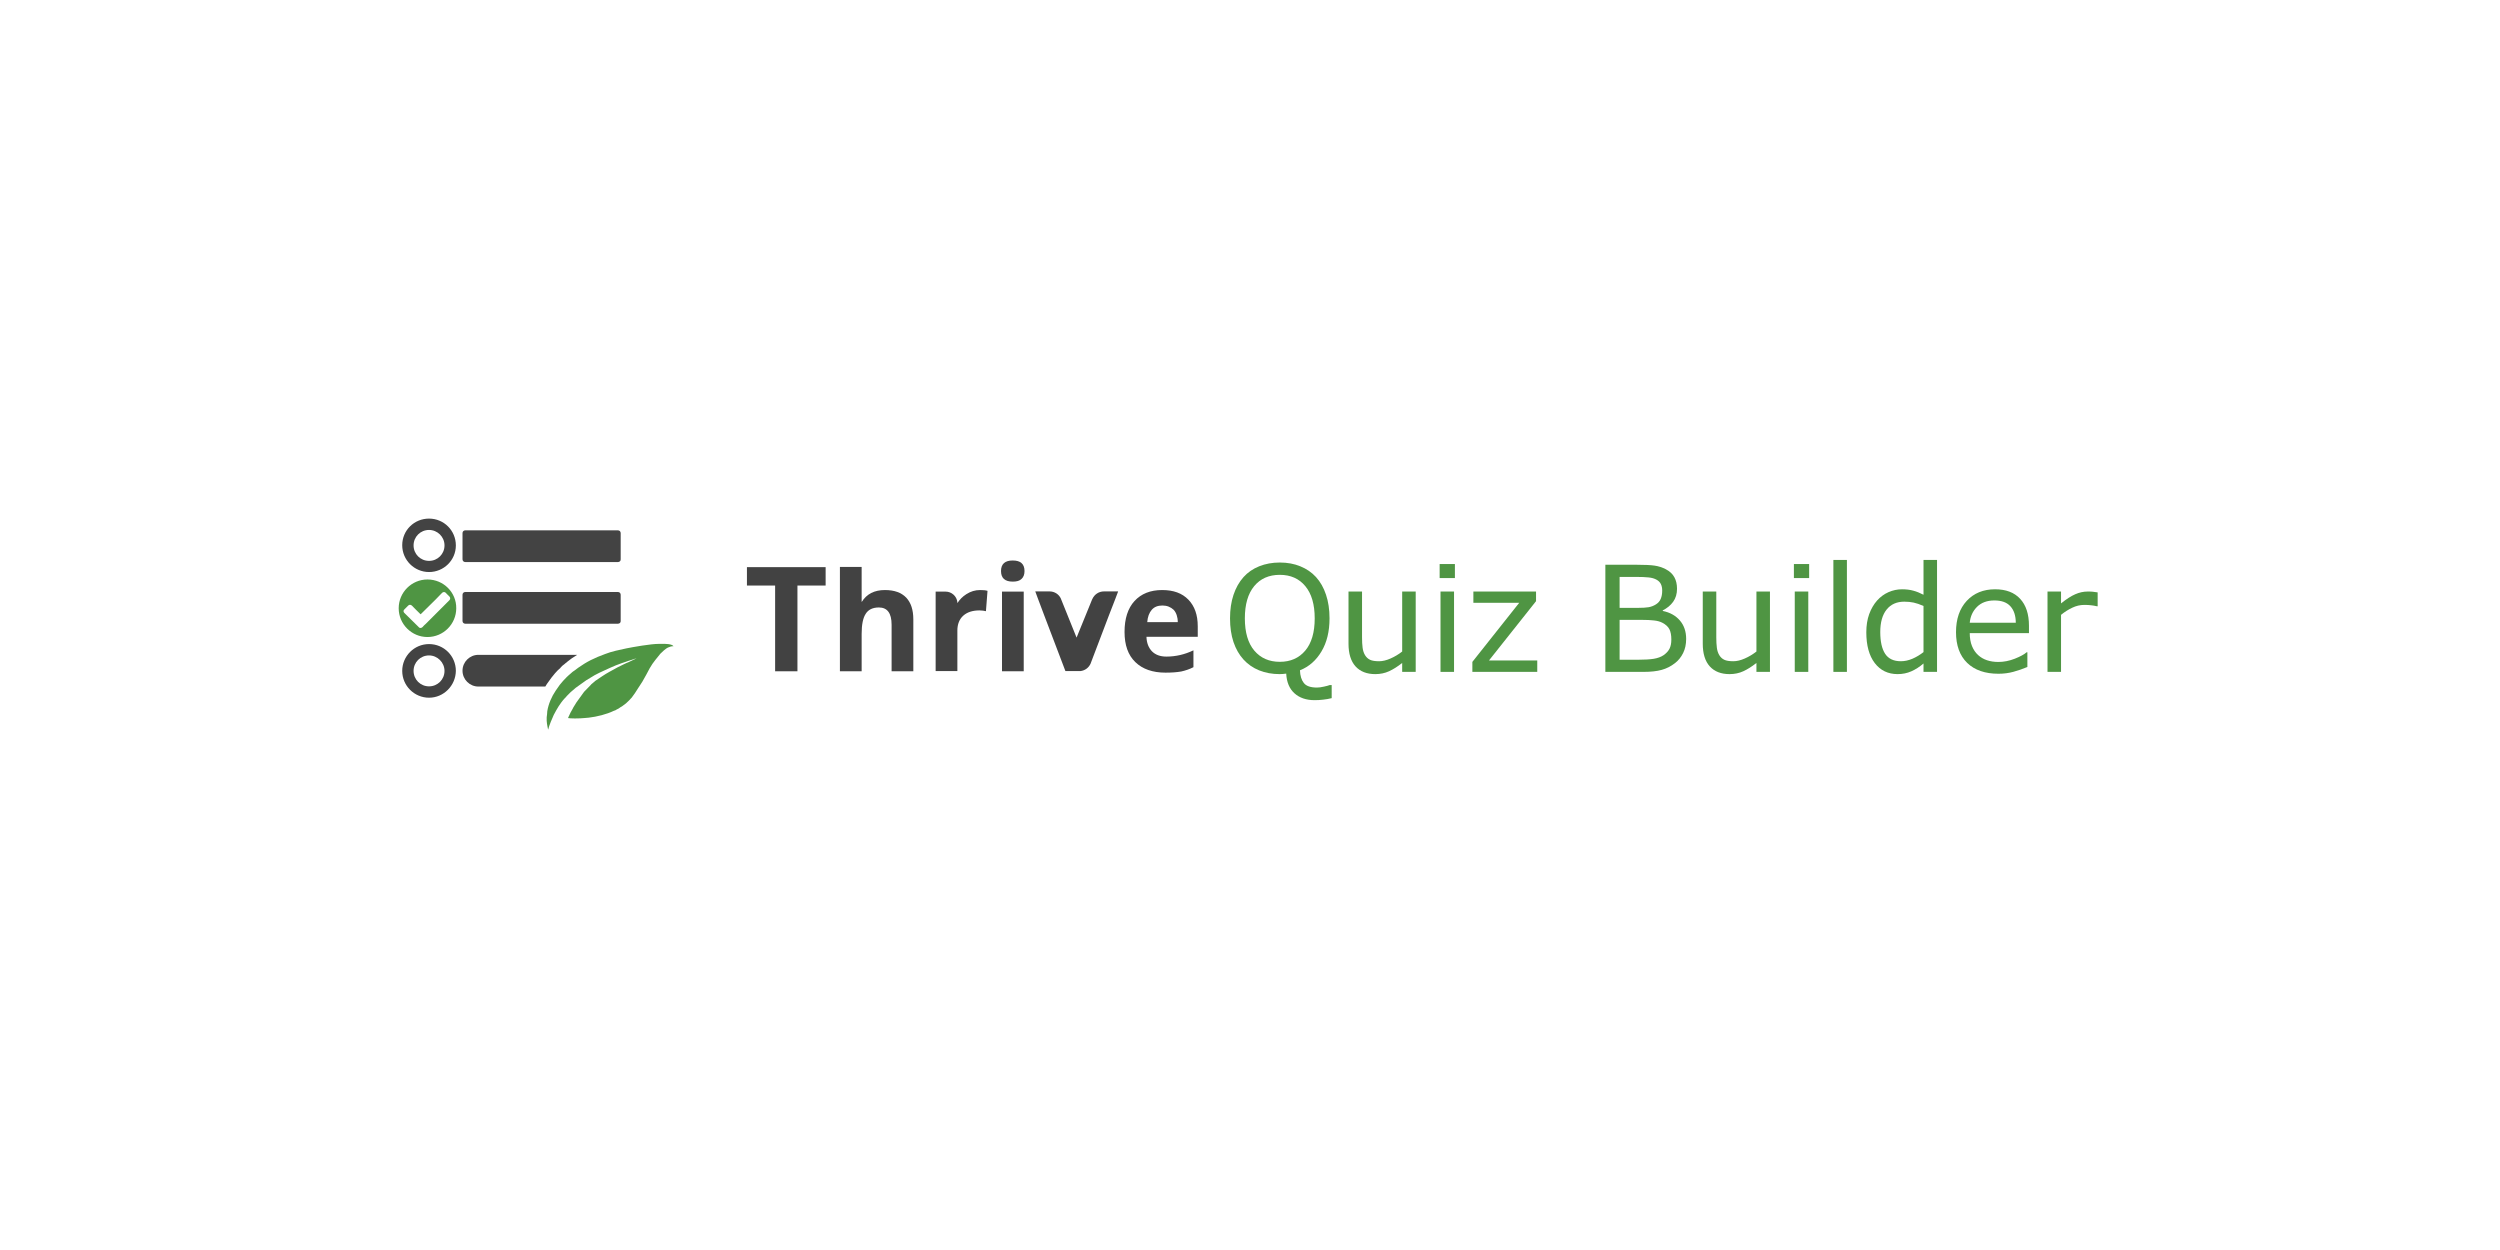 <?xml version="1.0" encoding="UTF-8" standalone="no"?>
<svg xmlns:dc="http://purl.org/dc/elements/1.1/" xmlns:cc="http://creativecommons.org/ns#" xmlns:rdf="http://www.w3.org/1999/02/22-rdf-syntax-ns#" xmlns:svg="http://www.w3.org/2000/svg" xmlns="http://www.w3.org/2000/svg" xmlns:sodipodi="http://sodipodi.sourceforge.net/DTD/sodipodi-0.dtd" xmlns:inkscape="http://www.inkscape.org/namespaces/inkscape" viewBox="0 0 1000 500" aria-labelledby="title" aria-describedby="desc" role="img" version="1.1" id="svg10" sodipodi:docname="thrive-quiz-builder-banner.svg" inkscape:version="0.92.4 (5da689c313, 2019-01-14)" width="1000" height="500">
  <defs id="defs14"></defs>
  <title id="title2">Ticket</title>
  <desc id="desc4">A line styled icon from Orion Icon Library.</desc>
  <rect style="opacity:1;fill:#ffffff;fill-opacity:1;fill-rule:evenodd;stroke:none;stroke-width:1.999;stroke-linecap:square;stroke-linejoin:miter;stroke-miterlimit:10;stroke-dasharray:none;stroke-dashoffset:0;stroke-opacity:1;paint-order:normal" id="rect4658" width="1000" height="500" x="0" y="-5.9999998e-08" inkscape:export-xdpi="96" inkscape:export-ydpi="96"></rect>
  <g id="g4610" transform="matrix(7.378,0,0,7.378,137.942,-100.128)" style="stroke-width:0.136" inkscape:export-xdpi="96" inkscape:export-ydpi="96"></g>
  <style id="style4659" type="text/css">
	.st0{fill:#4F9543;}
	.st1{font-family:'OpenSans-Regular';}
	.st2{font-size:75.27px;}
	.st3{letter-spacing:-1;}
	.st4{fill:#424242;}
	.st5{fill:#434343;}
	.st6{fill-rule:evenodd;clip-rule:evenodd;fill:#4F9543;}
	.st7{fill-rule:evenodd;clip-rule:evenodd;fill:#434343;}
	.st8{fill:none;}
</style>
  <g id="g4707" transform="matrix(0.783,0,0,0.783,152.197,201.096)" style="stroke-width:1.276">
    <g aria-label="Quiz Builder" transform="translate(429.765,86.41)" style="font-size:75.27px;font-family:OpenSans-Regular;letter-spacing:-1;fill:#4f9543;stroke-width:1.276" id="XMLID_675_-5">
      <path d="m 56.159,13.415 q -2.205,0.551 -4.374,0.772 -2.132,0.257 -4.374,0.257 -6.395,0 -10.291,-3.528 Q 33.262,7.424 32.931,0.882 32.049,1.029 31.203,1.066 q -0.809,0.074 -1.58,0.074 -5.77,0 -10.511,-1.911 -4.704,-1.911 -8.012,-5.55 -3.308,-3.639 -5.109,-8.931 -1.764,-5.292 -1.764,-12.092 0,-6.689 1.764,-11.982 1.764,-5.329 5.145,-9.115 3.234,-3.602 8.012,-5.513 4.815,-1.911 10.475,-1.911 5.88,0 10.548,1.948 4.704,1.911 7.975,5.476 3.345,3.675 5.109,9.005 1.801,5.329 1.801,12.092 0,10.034 -4.116,16.906 -4.08,6.873 -10.989,9.629 0.147,4.19 1.985,6.505 1.838,2.315 6.689,2.315 1.507,0 3.565,-0.478 2.095,-0.441 2.977,-0.809 h 0.992 z m -8.674,-40.759 q 0,-10.658 -4.778,-16.429 -4.778,-5.807 -13.047,-5.807 -8.343,0 -13.121,5.807 -4.741,5.77 -4.741,16.429 0,10.769 4.851,16.502 4.851,5.697 13.011,5.697 8.159,0 12.974,-5.697 4.851,-5.733 4.851,-16.502 z" style="font-size:75.27px;font-family:OpenSans-Regular;letter-spacing:-1;fill:#4f9543;stroke-width:1.276" id="path838" inkscape:connector-curvature="0"></path>
      <path d="m 99.079,0 h -6.91 v -4.557 q -3.492,2.756 -6.689,4.227 -3.198,1.47 -7.057,1.47 -6.469,0 -10.07,-3.933 Q 64.751,-6.763 64.751,-14.407 v -26.646 h 6.91 v 23.375 q 0,3.124 0.294,5.366 0.294,2.205 1.25,3.786 0.992,1.617 2.573,2.352 1.58,0.735 4.594,0.735 2.683,0 5.844,-1.397 3.198,-1.397 5.954,-3.565 v -30.652 h 6.91 z" style="font-size:75.27px;font-family:OpenSans-Regular;letter-spacing:-1;fill:#4f9543;stroke-width:1.276" id="path840" inkscape:connector-curvature="0"></path>
      <path d="m 119.102,-47.926 h -7.792 v -7.167 h 7.792 z M 118.66,0 h -6.91 v -41.053 h 6.91 z" style="font-size:75.27px;font-family:OpenSans-Regular;letter-spacing:-1;fill:#4f9543;stroke-width:1.276" id="path842" inkscape:connector-curvature="0"></path>
      <path d="M 161.176,0 H 128.025 V -5.109 L 151.951,-35.283 h -23.412 v -5.77 h 32.012 v 4.925 l -24.037,30.285 h 24.661 z" style="font-size:75.27px;font-family:OpenSans-Regular;letter-spacing:-1;fill:#4f9543;stroke-width:1.276" id="path844" inkscape:connector-curvature="0"></path>
      <path d="m 237.24,-16.833 q 0,4.08 -1.544,7.204 -1.544,3.124 -4.153,5.145 -3.087,2.426 -6.799,3.455 Q 221.068,0 215.372,0 h -19.406 v -54.725 h 16.208 q 5.991,0 8.968,0.441 2.977,0.441 5.697,1.838 3.014,1.58 4.374,4.08 1.36,2.462 1.36,5.917 0,3.896 -1.985,6.652 -1.985,2.72 -5.292,4.374 v 0.294 q 5.55,1.139 8.747,4.888 3.198,3.712 3.198,9.409 z m -12.239,-24.661 q 0,-1.985 -0.662,-3.345 -0.662,-1.36 -2.132,-2.205 -1.727,-0.992 -4.19,-1.213 -2.462,-0.257 -6.101,-0.257 h -8.674 v 15.804 h 9.409 q 3.418,0 5.439,-0.331 2.021,-0.368 3.749,-1.47 1.727,-1.103 2.426,-2.83 0.735,-1.764 0.735,-4.153 z m 4.668,24.955 q 0,-3.308 -0.992,-5.256 -0.992,-1.948 -3.602,-3.308 -1.764,-0.919 -4.3,-1.176 -2.499,-0.294 -6.101,-0.294 h -11.43 v 20.361 h 9.629 q 4.778,0 7.828,-0.478 3.051,-0.515 4.998,-1.838 2.058,-1.433 3.014,-3.271 0.956,-1.838 0.956,-4.741 z" style="font-size:75.27px;font-family:OpenSans-Regular;letter-spacing:-1;fill:#4f9543;stroke-width:1.276" id="path846" inkscape:connector-curvature="0"></path>
      <path d="m 280.05,0 h -6.91 v -4.557 q -3.492,2.756 -6.689,4.227 -3.198,1.47 -7.057,1.47 -6.469,0 -10.07,-3.933 -3.602,-3.969 -3.602,-11.614 v -26.646 h 6.91 v 23.375 q 0,3.124 0.294,5.366 0.294,2.205 1.25,3.786 0.992,1.617 2.573,2.352 1.58,0.735 4.594,0.735 2.683,0 5.844,-1.397 3.198,-1.397 5.954,-3.565 v -30.652 h 6.91 z" style="font-size:75.27px;font-family:OpenSans-Regular;letter-spacing:-1;fill:#4f9543;stroke-width:1.276" id="path848" inkscape:connector-curvature="0"></path>
      <path d="m 300.072,-47.926 h -7.792 v -7.167 h 7.792 z M 299.631,0 h -6.91 v -41.053 h 6.91 z" style="font-size:75.27px;font-family:OpenSans-Regular;letter-spacing:-1;fill:#4f9543;stroke-width:1.276" id="path850" inkscape:connector-curvature="0"></path>
      <path d="m 319.36,0 h -6.91 v -57.188 h 6.91 z" style="font-size:75.27px;font-family:OpenSans-Regular;letter-spacing:-1;fill:#4f9543;stroke-width:1.276" id="path852" inkscape:connector-curvature="0"></path>
      <path d="m 365.404,0 h -6.91 v -4.3 q -2.977,2.573 -6.211,4.006 -3.234,1.433 -7.02,1.433 -7.351,0 -11.687,-5.66 -4.3,-5.66 -4.3,-15.694 0,-5.219 1.47,-9.299 1.507,-4.08 4.043,-6.946 2.499,-2.793 5.807,-4.263 3.345,-1.47 6.91,-1.47 3.234,0 5.733,0.698 2.499,0.662 5.256,2.095 v -17.789 h 6.91 z m -6.91,-10.107 v -23.559 q -2.793,-1.25 -4.998,-1.727 -2.205,-0.478 -4.815,-0.478 -5.807,0 -9.041,4.043 -3.234,4.043 -3.234,11.467 0,7.314 2.499,11.136 2.499,3.786 8.012,3.786 2.94,0 5.954,-1.286 3.014,-1.323 5.623,-3.381 z" style="font-size:75.27px;font-family:OpenSans-Regular;letter-spacing:-1;fill:#4f9543;stroke-width:1.276" id="path854" inkscape:connector-curvature="0"></path>
      <path d="m 412.367,-19.81 h -30.248 q 0,3.786 1.139,6.616 1.139,2.793 3.124,4.594 1.911,1.764 4.521,2.646 2.646,0.882 5.807,0.882 4.19,0 8.416,-1.654 4.263,-1.691 6.064,-3.308 h 0.368 v 7.534 q -3.492,1.47 -7.13,2.462 -3.639,0.992 -7.645,0.992 -10.217,0 -15.951,-5.513 -5.733,-5.55 -5.733,-15.73 0,-10.07 5.476,-15.988 5.513,-5.917 14.481,-5.917 8.306,0 12.79,4.851 4.521,4.851 4.521,13.782 z m -6.726,-5.292 q -0.037,-5.439 -2.756,-8.416 -2.683,-2.977 -8.196,-2.977 -5.55,0 -8.858,3.271 -3.271,3.271 -3.712,8.122 z" style="font-size:75.27px;font-family:OpenSans-Regular;letter-spacing:-1;fill:#4f9543;stroke-width:1.276" id="path856" inkscape:connector-curvature="0"></path>
      <path d="m 447.458,-33.519 h -0.368 q -1.544,-0.368 -3.014,-0.515 -1.433,-0.184 -3.418,-0.184 -3.198,0 -6.175,1.433 -2.977,1.397 -5.733,3.639 V 0 h -6.91 v -41.053 h 6.91 v 6.064 q 4.116,-3.308 7.24,-4.668 3.161,-1.397 6.432,-1.397 1.801,0 2.609,0.11 0.809,0.074 2.426,0.331 z" style="font-size:75.27px;font-family:OpenSans-Regular;letter-spacing:-1;fill:#4f9543;stroke-width:1.276" id="path858" inkscape:connector-curvature="0"></path>
    </g>
    <g id="XMLID_645_-0" style="stroke-width:1.276">
      <path d="m 310.1,45 -0.8,10.4 c -0.9,-0.2 -2,-0.4 -3.3,-0.4 -3.5,0 -6.3,0.9 -8.3,2.7 -2,1.8 -3,4.4 -3,7.6 V 86 H 283.6 V 45.4 h 5.1 c 3.1,0 5.7,2.4 6,5.4 v 0.6 c 0,0 0,0 0,-0.1 1.2,-1.9 2.7,-3.4 4.6,-4.6 2.2,-1.4 4.5,-2.1 7,-2.1 1.6,0 2.8,0.1 3.8,0.4 z" class="st4" id="XMLID_674_-0" inkscape:connector-curvature="0" style="fill:#424242;stroke-width:1.276"></path>
      <path d="M 212.9,86.1 H 201.6 V 42.3 h -14.4 v -9.4 h 40.2 v 9.4 H 213 v 43.8 z" class="st4" id="XMLID_667_-2" inkscape:connector-curvature="0" style="fill:#424242;stroke-width:1.276"></path>
      <path d="M 272.2,59.6 V 86.1 H 261.1 V 62.3 c 0,-5.9 -2.2,-8.8 -6.5,-8.8 -3.1,0 -5.4,1.1 -6.7,3.2 -1.4,2.1 -2.1,5.5 -2.1,10.3 V 86.1 H 234.7 V 32.8 h 11.1 v 17.8 h 0.1 c 2.5,-4 6.4,-6 11.8,-6 4.8,0 8.4,1.3 10.9,3.9 2.4,2.6 3.6,6.2 3.6,11.1 z" class="st4" id="XMLID_666_-1" inkscape:connector-curvature="0" style="fill:#424242;stroke-width:1.276"></path>
      <path d="m 317,34.9 c 0,-3.6 2,-5.4 6,-5.4 4,0 6,1.8 6,5.4 0,1.7 -0.5,3.1 -1.5,4 -1,1 -2.5,1.4 -4.5,1.4 -4,0 -6,-1.8 -6,-5.4 z m 11.6,51.2 H 317.5 V 45.4 h 11.1 z" class="st4" id="XMLID_662_-2" inkscape:connector-curvature="0" style="fill:#424242;stroke-width:1.276"></path>
      <path d="m 401,86.8 c -6.5,0 -11.7,-1.8 -15.4,-5.4 -3.7,-3.6 -5.5,-8.7 -5.5,-15.4 0,-6.8 1.7,-12.1 5.1,-15.8 3.4,-3.7 8.1,-5.6 14.1,-5.6 5.8,0 10.2,1.6 13.4,4.9 3.2,3.3 4.8,7.8 4.8,13.6 v 5.4 h -26.2 c 0.1,3.2 1.1,5.6 2.8,7.4 1.8,1.8 4.2,2.7 7.4,2.7 2.5,0 4.8,-0.3 7,-0.8 2.2,-0.5 4.5,-1.3 6.8,-2.4 V 84 c -1.9,1 -4,1.7 -6.2,2.2 -2.2,0.4 -4.9,0.6 -8.1,0.6 z m -1.5,-34.3 c -2.4,0 -4.2,0.7 -5.5,2.2 -1.3,1.5 -2.1,3.6 -2.3,6.3 h 15.6 c 0,-2.7 -0.8,-4.9 -2.1,-6.3 -1.5,-1.4 -3.4,-2.2 -5.7,-2.2 z" class="st4" id="XMLID_649_-6" inkscape:connector-curvature="0" style="fill:#424242;stroke-width:1.276"></path>
      <path d="m 376.8,45.4 -1.4,3.7 -3.3,8.5 -9.2,24.2 c 0,0.1 -0.1,0.2 -0.1,0.3 -0.9,2.1 -2.8,3.6 -5.2,3.9 h -7.7 l -10.8,-28.4 -3.2,-8.5 -1.4,-3.8 h 7.3 c 2.6,0 4.8,1.5 5.8,3.7 0,0.1 0.1,0.2 0.1,0.3 l 7.9,19.6 7.9,-19.4 c 0,0 0,0 0,0 l 0.2,-0.4 c 1,-2.2 3.2,-3.8 5.9,-3.8 h 7.2 z" class="st4" id="XMLID_648_-0" inkscape:connector-curvature="0" style="fill:#424242;stroke-width:1.276"></path>
    </g>
    <path d="m 108.4,87.7 c 0.4,0 0.2,0 0.3,-0.1 m -0.3,0.1 c 0.4,0 0.2,0 0.3,-0.1" class="st4" id="XMLID_640_-7" inkscape:connector-curvature="0" style="fill:#424242;stroke-width:1.276"></path>
    <g id="XMLID_636_-6" style="stroke-width:1.276">
      <path d="m 24.8,35.4 c -7.5,0 -13.7,-6.1 -13.7,-13.7 0,-7.6 6.1,-13.6 13.7,-13.6 7.6,0 13.7,6.1 13.7,13.7 0,7.6 -6.2,13.6 -13.7,13.6 z m 0,-21.5 c -4.4,0 -7.9,3.5 -7.9,7.9 0,4.4 3.5,7.9 7.9,7.9 4.4,0 7.9,-3.5 7.9,-7.9 0,-4.4 -3.6,-7.9 -7.9,-7.9 z" class="st5" id="XMLID_637_-3" inkscape:connector-curvature="0" style="fill:#434343;stroke-width:1.276"></path>
    </g>
    <g id="XMLID_632_-9" style="stroke-width:1.276">
      <path d="m 24.8,99.6 c -7.5,0 -13.7,-6.1 -13.7,-13.7 0,-7.5 6.1,-13.7 13.7,-13.7 7.6,0 13.7,6.1 13.7,13.7 -0.1,7.5 -6.2,13.7 -13.7,13.7 z m 0,-21.6 c -4.4,0 -7.9,3.5 -7.9,7.9 0,4.4 3.5,7.9 7.9,7.9 4.4,0 7.9,-3.5 7.9,-7.9 0,-4.3 -3.6,-7.9 -7.9,-7.9 z" class="st5" id="XMLID_633_-7" inkscape:connector-curvature="0" style="fill:#434343;stroke-width:1.276"></path>
    </g>
    <path d="M 24,39.2 C 15.9,39.2 9.3,45.8 9.3,53.9 9.3,62 15.9,68.6 24,68.6 32.1,68.6 38.7,62 38.7,53.9 38.8,45.8 32.2,39.2 24,39.2 Z m 9.5,12.3 -10.4,10.4 c -0.6,0.5 -1.1,1 -1.6,1.6 -0.5,0.4 -0.9,0.6 -1.5,0.4 -0.2,-0.1 -0.5,-0.3 -0.6,-0.5 -2.1,-2.1 -4.3,-4.2 -6.4,-6.3 -0.3,-0.3 -0.6,-0.6 -0.9,-0.9 -0.5,-0.5 -0.4,-1.3 0.1,-1.7 0.6,-0.6 1.3,-1.3 2,-2 0.5,-0.5 1.3,-0.5 1.9,0.1 1.4,1.4 2.8,2.9 4.3,4.3 0.1,0.1 0.2,0.1 0.3,-0.1 2.5,-2.5 5,-5 7.5,-7.4 1,-1.1 2.1,-2.2 3.2,-3.3 0.5,-0.5 1.1,-0.6 1.7,-0.3 0.1,0.1 0.2,0.2 0.3,0.3 0.6,0.6 1.3,1.3 1.9,1.9 0.2,0.2 0.3,0.5 0.3,0.9 0,0.3 -0.1,0.6 -0.4,0.9 -0.6,0.6 -1.1,1.1 -1.7,1.7 z" class="st6" id="XMLID_629_-8" inkscape:connector-curvature="0" style="clip-rule:evenodd;fill:#4f9543;fill-rule:evenodd;stroke-width:1.276"></path>
    <path d="m 121.3,30.3 h -78 c -0.8,0 -1.4,-0.6 -1.4,-1.4 V 15.5 c 0,-0.8 0.6,-1.4 1.4,-1.4 h 78 c 0.8,0 1.4,0.6 1.4,1.4 v 13.4 c 0.1,0.8 -0.6,1.4 -1.4,1.4 z" class="st7" id="XMLID_628_-2" inkscape:connector-curvature="0" style="clip-rule:evenodd;fill:#434343;fill-rule:evenodd;stroke-width:1.276"></path>
    <path d="m 121.3,61.8 h -78 c -0.8,0 -1.4,-0.6 -1.4,-1.4 V 47 c 0,-0.8 0.6,-1.4 1.4,-1.4 h 78 c 0.8,0 1.4,0.6 1.4,1.4 v 13.4 c 0.1,0.8 -0.6,1.4 -1.4,1.4 z" class="st7" id="XMLID_627_-9" inkscape:connector-curvature="0" style="clip-rule:evenodd;fill:#434343;fill-rule:evenodd;stroke-width:1.276"></path>
    <path d="m 50,77.7 h 50.5 c -0.9,0.6 -1.8,1.2 -2.8,1.8 l -2,1.5 c -0.3,0.2 -0.6,0.5 -0.8,0.7 l -0.3,0.2 c -0.2,0.2 -0.5,0.4 -0.7,0.6 -0.7,0.5 -1.3,1 -1.8,1.6 -0.1,0.1 -0.2,0.3 -0.3,0.4 -1.4,1 -4.1,4.3 -4.5,4.9 L 85,92.6 c -0.3,0.5 -0.6,0.9 -0.8,1.3 H 50 c -4.4,0 -8.1,-3.6 -8.1,-8.1 0,-4.5 3.7,-8.1 8.1,-8.1 z" class="st7" id="XMLID_626_-6" inkscape:connector-curvature="0" style="clip-rule:evenodd;fill:#434343;fill-rule:evenodd;stroke-width:1.276"></path>
    <path d="m 149.7,73.3 c -1.2,0 -1.6,0.2 -2.4,0.5 -0.9,0.3 -1.8,1 -2.6,1.7 l -1.8,1.7 c -0.1,0.2 -0.2,0.2 -0.3,0.4 -3.4,4.2 -4.1,4.9 -6.8,10.2 -1.3,2.5 -2.7,4.8 -4.3,7.1 -1,1.6 -2,3.2 -3.2,4.7 l -0.2,0.2 c -0.1,0.1 -0.1,0.1 -0.2,0.2 -0.7,0.9 -1.7,1.7 -2.5,2.5 -0.6,0.5 -1.3,1 -2,1.5 -0.6,0.3 -1.2,0.7 -1.7,1.1 l -1,0.5 c -0.2,0.1 -0.3,0.2 -0.5,0.3 -0.1,0.1 -0.3,0.2 -0.5,0.2 -0.2,0.1 -0.3,0.2 -0.5,0.2 -3.7,1.8 -8.6,3 -12.8,3.5 L 104,110 c -0.7,0.1 -2.8,0.2 -4.7,0.2 -1.6,0 -3.1,-0.1 -3.5,-0.2 l 0.3,-0.7 c 0.6,-1.4 1.3,-2.8 2.1,-4.1 0.1,-0.2 0.2,-0.4 0.3,-0.6 l 1.6,-2.6 3.9,-5.4 3.5,-3.6 c 0.1,-0.1 0.2,-0.2 0.2,-0.3 0.2,-0.1 0.2,-0.1 0.3,-0.2 l 0.8,-0.7 c 0.1,-0.1 0.2,-0.1 0.3,-0.2 0.2,-0.2 0.3,-0.3 0.5,-0.5 l 3.7,-2.5 c 1.2,-0.8 2.5,-1.6 3.8,-2.3 l 4,-2.2 c 1.5,-0.7 4.1,-2.1 5.5,-2.6 l 4.2,-2 c -0.6,0.1 -1.4,0.4 -2,0.6 -0.6,0.2 -1.2,0.4 -1.9,0.6 l -3.8,1.3 c -1.8,0.6 -3.7,1.4 -5.5,2.2 l -3.5,1.6 c -1.3,0.5 -3.3,1.6 -4.7,2.3 -1.5,0.9 -2.9,1.8 -4.3,2.6 l -4.9,3.5 c -0.1,0.1 -0.2,0.2 -0.3,0.2 l -2.8,2.4 c -0.8,0.9 -1.8,1.7 -2.5,2.6 -0.1,0.2 -0.1,0.2 -0.3,0.3 -0.7,0.7 -1.4,1.6 -2,2.4 -0.9,1.2 -1.7,2.5 -2.5,3.9 l -1.3,2.4 c -0.5,1 -2.6,6 -2.8,7.4 h -0.1 c 0,-0.2 -0.6,-2.5 -0.7,-4.4 v -1.7 c 0,-0.1 0,-0.1 0,-0.1 0.2,-1.1 0.2,-1.8 0.3,-3.1 0.6,-3.7 2.2,-7.4 4.3,-10.5 l 2.1,-3 c 0.6,-0.8 2.8,-3.3 3.5,-3.9 0.6,-0.5 1.3,-1.3 2,-1.8 0.3,-0.2 0.6,-0.5 0.9,-0.8 0.3,-0.2 0.6,-0.5 1,-0.7 l 2,-1.5 c 2,-1.4 4.2,-2.8 6.4,-3.9 2.4,-1.2 4.8,-2.2 7.3,-3.1 3.2,-1.3 7.6,-2.2 10.9,-2.9 3.5,-0.7 12.4,-2.3 16.6,-2.3 h 0.9 c 2.4,-0.1 5.8,0 6.6,1.2 z" class="st6" id="XMLID_625_-8" inkscape:connector-curvature="0" style="clip-rule:evenodd;fill:#4f9543;fill-rule:evenodd;stroke-width:1.276"></path>
    <path d="m 131.2,79.3 c -0.3,0 -0.1,0 -0.2,0.1 0.3,0 0.1,0 0.2,-0.1 z m 0,0 c -0.3,0 -0.1,0 -0.2,0.1 0.3,0 0.1,0 0.2,-0.1 m 0.1,-0.1 -0.2,0.1 m -0.1,0.1 c -0.6,0.1 -1.4,0.4 -2,0.6 -0.6,0.2 -1.2,0.4 -1.9,0.6 l -3.8,1.3 c -1.8,0.6 -3.7,1.4 -5.5,2.2 l -3.5,1.6 c -1.3,0.5 -3.3,1.6 -4.7,2.3 -1.5,0.9 -2.9,1.8 -4.3,2.6 l -4.9,3.5 c -0.1,0.1 -0.2,0.2 -0.3,0.2 l -2.8,2.4 c -0.8,0.9 -1.8,1.7 -2.5,2.6 -0.1,0.2 -0.1,0.2 -0.3,0.3 -0.7,0.7 -1.4,1.6 -2,2.4 -0.9,1.2 -1.7,2.5 -2.5,3.9 l -1.3,2.4 c -0.5,1 -2.6,6 -2.8,7.4 h -0.1 c 0,-0.2 -0.6,-2.5 -0.7,-4.4 v -1.7 c 0,-0.1 0,-0.1 0,-0.1 0.2,-1.1 0.2,-1.8 0.3,-3.1 0.6,-3.7 2.2,-7.4 4.3,-10.5 l 2.1,-3 c 0.6,-0.8 2.8,-3.3 3.5,-3.9 0.6,-0.5 1.3,-1.3 2,-1.8 0.3,-0.2 0.6,-0.5 0.9,-0.8 0.3,-0.2 0.6,-0.5 1,-0.7 l 2,-1.5 c 2,-1.4 4.2,-2.8 6.4,-3.9 2.4,-1.2 4.8,-2.2 7.3,-3.1 3.2,-1.3 7.6,-2.2 10.9,-2.9 3.5,-0.7 12.4,-2.3 16.6,-2.3 h 0.1 0.2 0.7 c 2.2,0 5.6,0.1 6.4,1.3 -1.2,0 -1.6,0.2 -2.4,0.5 -0.9,0.3 -1.8,1 -2.6,1.7 l -1.8,1.7 c -0.1,0.2 -0.2,0.2 -0.3,0.4 -3.4,4.2 -4.1,4.9 -6.8,10.2 -1.3,2.5 -2.7,4.8 -4.3,7.1 -1,1.6 -2,3.2 -3.2,4.7 -0.1,0.1 -0.1,0.1 -0.2,0.2 -0.1,0.1 -0.1,0.1 -0.2,0.2 -0.7,0.9 -1.7,1.7 -2.5,2.5 -0.6,0.5 -1.3,1 -2,1.5 -0.6,0.3 -1.2,0.7 -1.7,1.1 l -1,0.5 c -0.2,0.1 -0.3,0.2 -0.5,0.3 -0.1,0.1 -0.3,0.2 -0.5,0.2 -0.2,0.1 -0.3,0.2 -0.5,0.2 -3.7,1.8 -8.6,3 -12.8,3.5 L 104,110 c -0.7,0.1 -2.8,0.2 -4.7,0.2 -1.6,0 -3.1,-0.1 -3.5,-0.2 l 0.3,-0.7 c 0.6,-1.4 1.3,-2.8 2.1,-4.1 0.1,-0.2 0.2,-0.4 0.3,-0.6 l 1.6,-2.6 3.9,-5.4 3.5,-3.6 c 0.1,-0.1 0.2,-0.2 0.2,-0.3 0.2,-0.1 0.2,-0.1 0.3,-0.2 l 0.8,-0.7 c 0.1,-0.1 0.2,-0.1 0.3,-0.2 0.2,-0.2 0.3,-0.3 0.5,-0.5 l 3.7,-2.5 c 1.2,-0.8 2.5,-1.6 3.8,-2.3 l 4,-2.2 c 1.5,-0.7 4.1,-2.1 5.5,-2.6 l 4.4,-2.1" class="st8" id="XMLID_615_-9" inkscape:connector-curvature="0" style="fill:none;stroke-width:1.276"></path>
  </g>
</svg>
